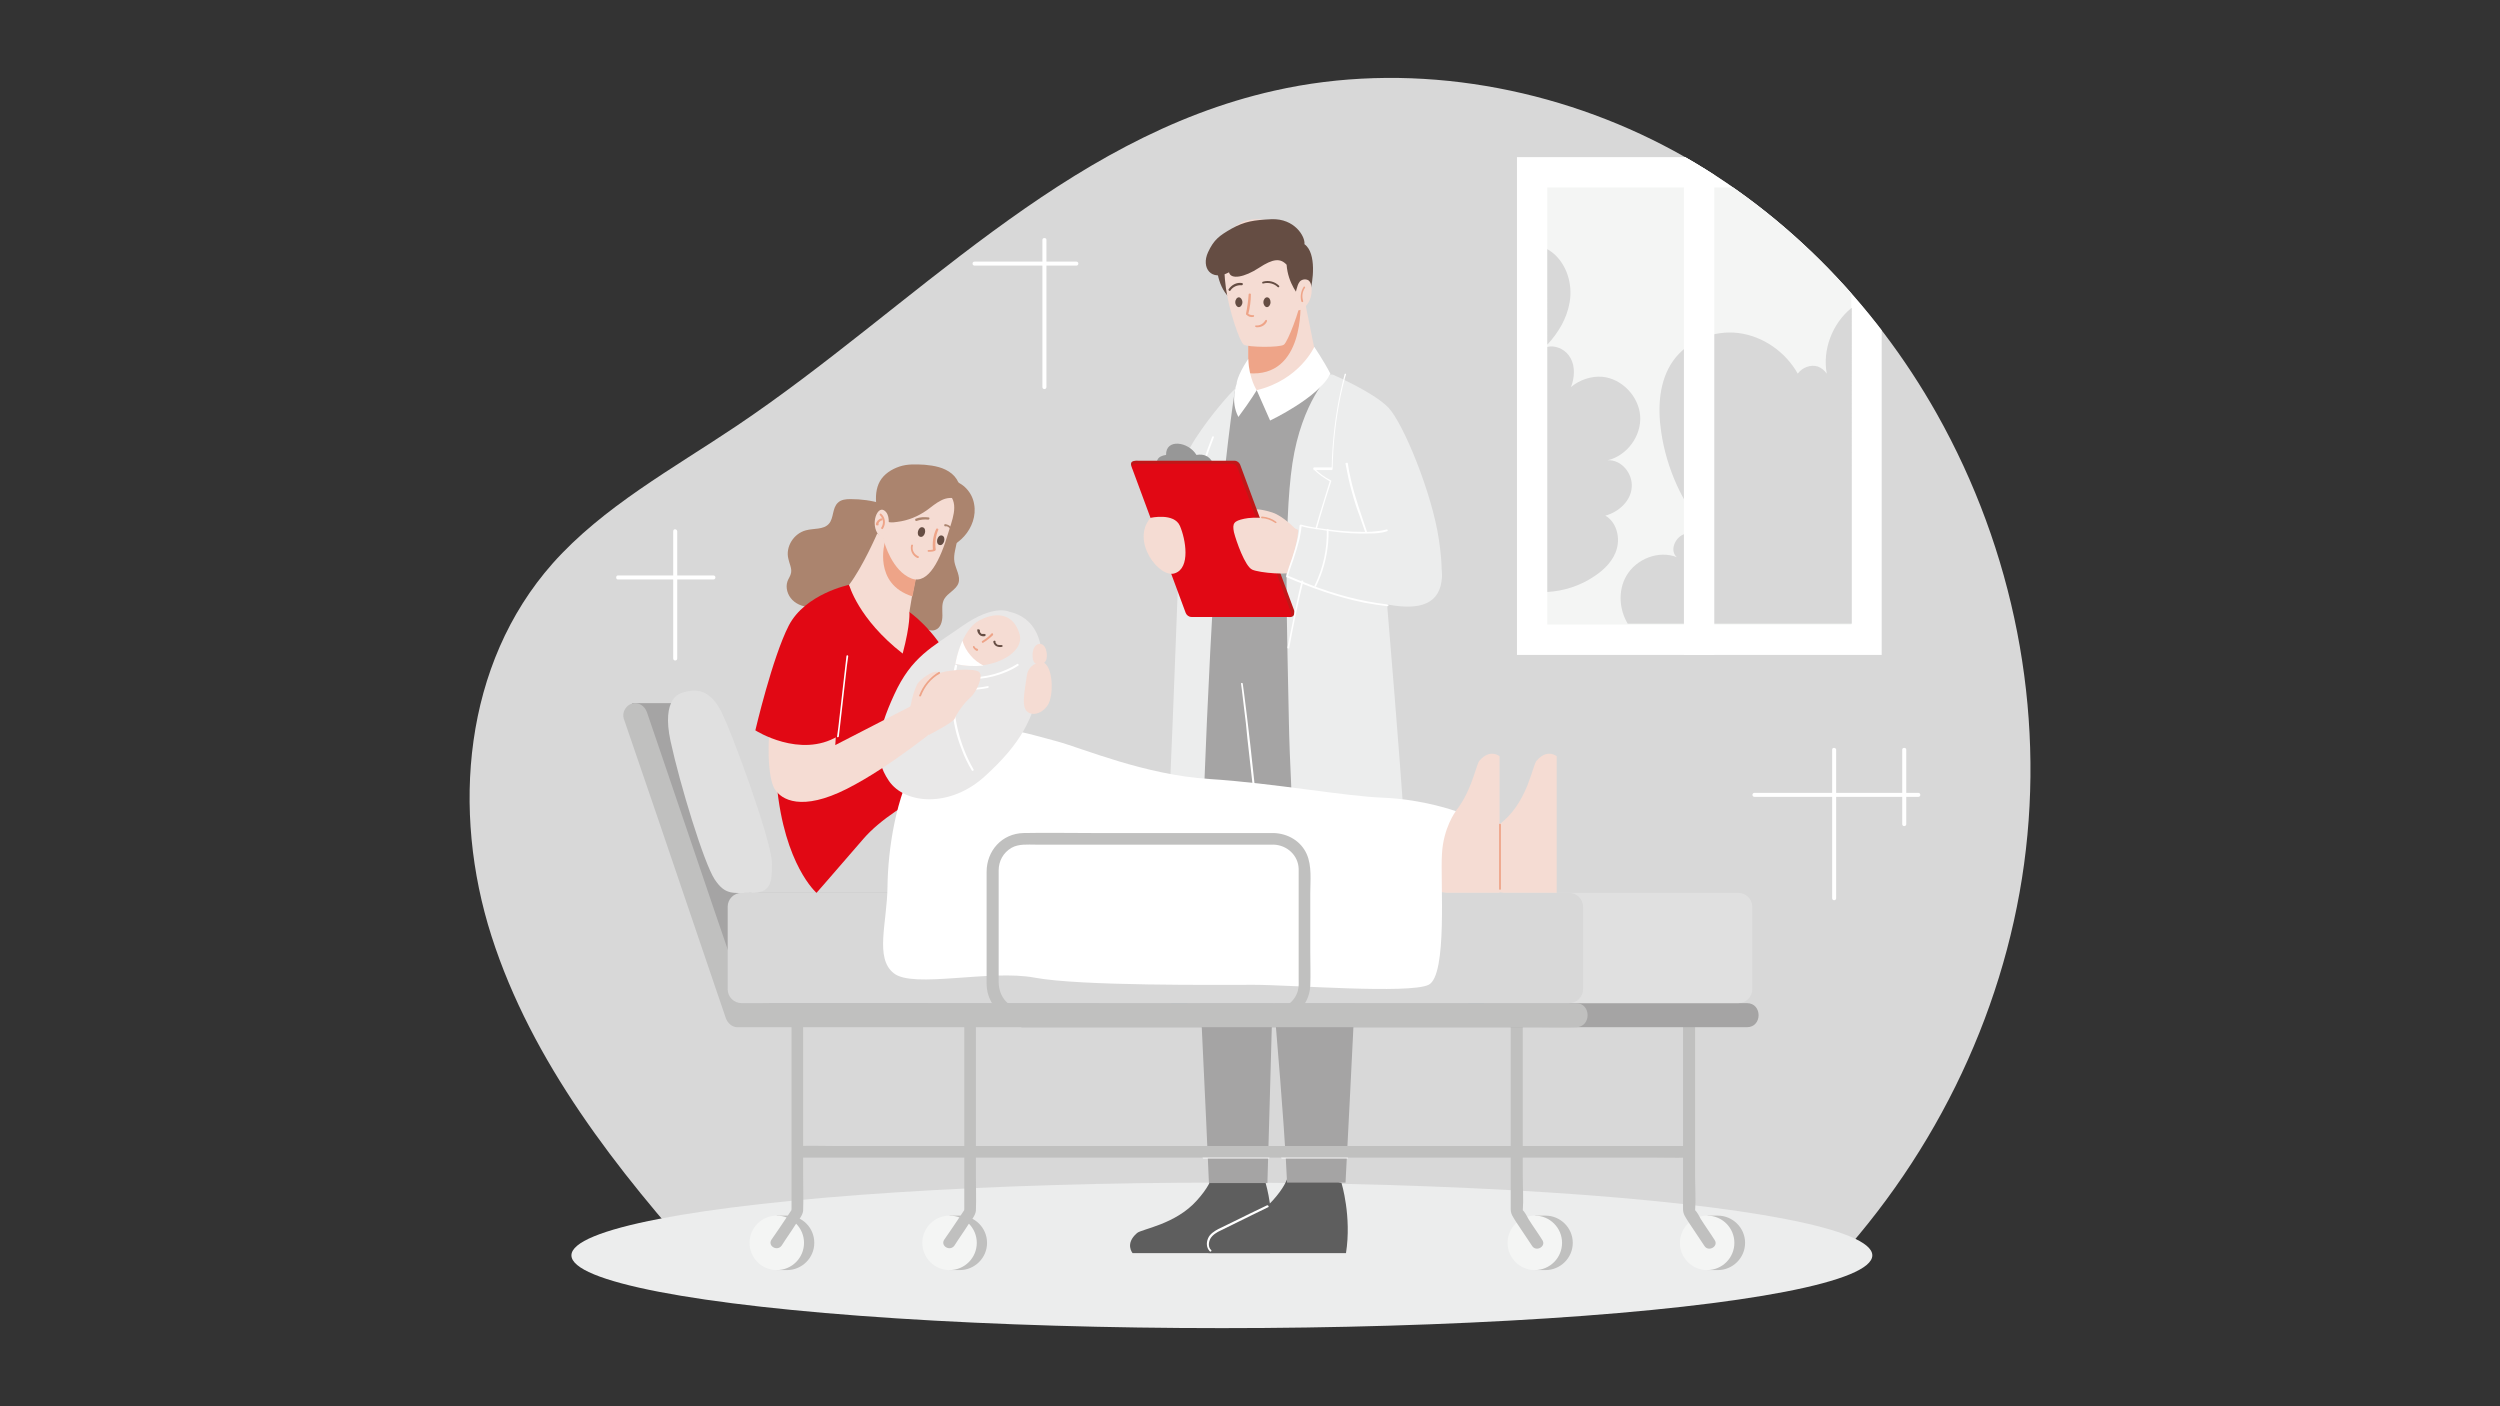 <?xml version="1.0" encoding="UTF-8"?>
<svg xmlns="http://www.w3.org/2000/svg" xmlns:xlink="http://www.w3.org/1999/xlink" version="1.0" id="Ebene_1" x="0px" y="0px" viewBox="0 0 560 315" style="enable-background:new 0 0 560 315;" xml:space="preserve">
<rect x="0" y="0" width="560" height="315" fill="#333333" stroke="none"/>
<style type="text/css">
	.st0{fill:#D8D8D8;}
	.st1{fill:#ECEDED;}
	.st2{fill:#654D43;}
	.st3{fill:#5E5E5E;}
	.st4{fill:#A5A4A4;}
	.st5{fill:#FFFFFF;}
	.st6{fill:#A9DCF3;}
	.st7{fill:#F5DCD3;}
	.st8{fill:#979797;}
	.st9{fill:#C11718;}
	.st10{fill:#E10814;}
	.st11{fill:#EEA488;}
	.st12{fill:#AB846E;}
	.st13{fill:#05AFE2;}
	.st14{fill:#C0C0BF;}
	.st15{fill:#F4F5F4;}
	.st16{fill:#E0E0E0;}
	.st17{fill:#E9E8E8;}
	.st18{clip-path:url(#SVGID_00000081645438231321252550000002686945322034890888_);}
	.st19{fill:#104276;}
	.st20{fill:#CBEAFC;}
	.st21{clip-path:url(#SVGID_00000003095930977655871050000016175698472330153863_);}
</style>
<g>
	<g>
		<path class="st0" d="M158.3,284.5c-20.2-22.4-39.2-46.7-48.2-74.8s-6.3-60.9,13.7-83.5c11.3-12.7,26.9-21.2,41.2-30.8    c39.6-26.6,73.2-64.5,120.5-75.1c29.2-6.6,60.7-1.4,87,12.2c26.3,13.6,47.3,35.3,61.3,60.1c17.3,30.7,24.3,66.4,19.6,100.9    s-21,67.4-46,93.1"></path>
	</g>
	<g>
		<ellipse class="st1" cx="273.7" cy="281.2" rx="145.7" ry="16.3"></ellipse>
	</g>
	<g>
		<path class="st0" d="M261.6,110.6c0,0-5.3,5-5.7,16c-0.4,11,9.5,12.1,13.9,3.9s1-16,0-16C268.7,114.5,261.6,110.6,261.6,110.6z"></path>
	</g>
	<g>
		<path class="st2" d="M272.5,58.6c0,0-0.2,5.1,2.9,8.1c3,3,4.2-8.1,4.2-8.1l-1.6-1.4L272.5,58.6z"></path>
	</g>
	<g>
		<path class="st3" d="M283.5,265c0,0,2.3,7.5,1,15.7c-11.2,0-30.8,0-30.8,0s-1.8-2.1,1-4.5c1-0.9,8.6-1.9,13.4-7.3    c4.8-5.3,3.5-7.8,3.5-7.8L283.5,265z"></path>
	</g>
	<g>
		<path class="st4" d="M266,174.1c2.5,36.8,4.3,79.7,4.8,90.9h13.1c0,0,3.4-116.8,3.2-129.9c-0.2-13.1-0.1-27.4-0.1-27.4l-23.1,7.3    C263.9,114.9,263.6,137.9,266,174.1z"></path>
	</g>
	<g>
		<g>
			<path class="st5" d="M284.2,259.1c-3.8,0-7.6,0-11.4,0c-1.1,0-2.2,0-3.2,0c-0.3,0-0.3,0.4,0,0.4c3.8,0,7.6,0,11.4,0     c1.1,0,2.2,0,3.2,0C284.4,259.5,284.4,259.1,284.2,259.1L284.2,259.1z"></path>
		</g>
	</g>
	<g>
		<path class="st3" d="M300.5,265c0,0,2.3,7.5,1,15.7c-11.2,0-30.8,0-30.8,0s-1.8-2.1,1-4.5c1-0.9,8.6-1.9,13.4-7.3    c4.8-5.3,3.5-7.8,3.5-7.8L300.5,265z"></path>
	</g>
	<g>
		<path class="st6" d="M294.4,79.1c0,0-2.5-1.3-7-0.5s-7.6,3-7.6,3l-0.9,2.9l1,2.6l1.8,0.5l8.9-1.1l4.7-4.6L294.4,79.1z"></path>
	</g>
	<g>
		<path class="st4" d="M280.5,173.9c4.2,40.1,7.4,79.9,7.8,91h13.1c0,0,6.1-116.3,5.8-129.5c-0.2-13.1-2.7-27.9-2.7-27.9l-23.1,7.3    C281.5,114.9,276.8,137.8,280.5,173.9z"></path>
	</g>
	<g>
		<g>
			<path class="st5" d="M301.8,259.1c-3.8,0-7.6,0-11.4,0c-1.1,0-2.2,0-3.2,0c-0.3,0-0.3,0.4,0,0.4c3.8,0,7.6,0,11.4,0     c1.1,0,2.2,0,3.2,0C302,259.5,302,259.1,301.8,259.1L301.8,259.1z"></path>
		</g>
	</g>
	<g>
		<path class="st4" d="M274.4,90c2.8-3.8,5.6-6.4,5.6-6.4l16.1-0.9c0,0,0.2,0.1,0.5,0.4c1.6,1.1,6,4.3,7.3,7    c1.6,3.3-0.6,43.8-0.6,43.8s-17.5,3.1-33.6-0.5C269.3,109.7,271.6,93.7,274.4,90z"></path>
	</g>
	<g>
		<g>
			<path class="st5" d="M285.7,225.3c-0.1-1.9-0.2-3.7-0.3-5.6c-0.2-2.5-0.4-4.9-0.6-7.4c-0.3-2.9-0.5-5.8-0.8-8.7     c-0.3-3.1-0.6-6.3-1-9.4c-0.3-3.2-0.7-6.4-1-9.6c-0.3-3.1-0.7-6.1-1-9.2c-0.3-2.8-0.6-5.5-0.9-8.3c-0.3-2.3-0.5-4.6-0.8-6.8     c-0.2-1.6-0.4-3.2-0.6-4.8c-0.1-0.7-0.2-1.5-0.3-2.2c0,0,0-0.1,0-0.1c0-0.3-0.5-0.3-0.4,0c0.1,0.5,0.1,1,0.2,1.5     c0.2,1.4,0.3,2.8,0.5,4.2c0.3,2.1,0.5,4.2,0.7,6.4c0.3,2.7,0.6,5.3,0.9,8c0.3,3,0.7,6,1,9c0.4,3.2,0.7,6.3,1,9.5     c0.3,3.2,0.7,6.3,1,9.5c0.3,3,0.6,5.9,0.9,8.9c0.2,2.6,0.5,5.2,0.7,7.7c0.2,2,0.3,4,0.4,6.1c0,0.4,0,0.8,0,1.2     C285.2,225.6,285.7,225.6,285.7,225.3L285.7,225.3z"></path>
		</g>
	</g>
	<g>
		<path class="st1" d="M297.9,83.9c0,0-6.3,6-8.4,19.9s-1.1,39.8-0.8,57.4c0.3,17.6,2.9,54.1,2.9,54.1s18.9-1.1,24.7-3.6    c-1.8-34.1-6.4-84.7-7.1-95.2c-0.8-10.6-10.7-32.6-10.7-32.6H297.9z"></path>
	</g>
	<g>
		<path class="st1" d="M298.5,83.9c0,0,9.1,3.9,12.5,7.4c3.4,3.6,9.8,19.3,11.3,29.5s0.4,12.9-4.1,13.7c-4.5,0.8-6.6-3.7-10.7-16.5    c-4.1-12.9-5.7-19.3-5.7-19.3L298.5,83.9z"></path>
	</g>
	<g>
		<path class="st7" d="M290.4,118.7c0,0-2.9-3.1-5.4-3.9c-2.8-0.9-4-0.7-4-0.7l0.9,3.7l6.6,0.4"></path>
	</g>
	<g>
		<path class="st1" d="M276.7,87c0,0-1.5,8.5-3.9,33.5s-4.4,94.7-4.4,94.7h-8.3c2.7-44.3,4.3-107.2,5-111.4    c0.8-4.1,7.7-12.4,7.7-12.4S274.9,88.8,276.7,87z"></path>
	</g>
	<g>
		<g>
			<path class="st5" d="M271.5,97.9c-1.5,3.8-2.8,7.8-3.8,11.8c-0.1,0.3,0.4,0.4,0.4,0.1c1-4,2.3-8,3.8-11.8     C272,97.7,271.6,97.6,271.5,97.9L271.5,97.9z"></path>
		</g>
	</g>
	<g>
		<path class="st8" d="M272,104.9c0-0.1-0.4-3.6-4-3c-1.8-3-6.9-3.7-6.8,0c-2,0.3-2.4,1.3-1.9,3.3C261.9,106.2,272,104.9,272,104.9z    "></path>
	</g>
	<g>
		<path class="st9" d="M253.5,103.5c0.4-0.4,1.4-0.3,1.4-0.3h21.6c0.6,0,1.1,0.4,1.3,0.9l12,32.4c0,0,0.3,0.7,0,1.3    c-0.3,0.6-1.3,0.4-1.3,0.4l-0.2-0.7h-20.7c-0.6,0-1.1-0.4-1.3-0.9L255,106.1l-1.4-1.3C253.6,104.9,253.1,103.9,253.5,103.5z"></path>
	</g>
	<g>
		<path class="st10" d="M254.3,103.9h21.6c0.6,0,1.1,0.4,1.3,0.9l12,32.4c0.2,0.5-0.2,1-0.7,1h-21.6c-0.6,0-1.1-0.4-1.3-0.9    l-12-32.4C253.4,104.4,253.8,103.9,254.3,103.9z"></path>
	</g>
	<g>
		<path class="st7" d="M292.2,119.3c-0.2-0.1-5.7-2.4-6.4-2.8c-0.7-0.4-4.9-0.8-7.1-0.3c-2.3,0.5-2.7,1-2.3,3c0.5,2,2.5,7.7,4.1,8.4    c1.5,0.7,8.5,1.4,10.2,0.3C292.4,126.8,292.2,119.3,292.2,119.3z"></path>
	</g>
	<g>
		<g>
			<path class="st5" d="M301.2,83.8c-1.4,5.4-2.3,10.8-2.7,16.4c-0.1,1.6-0.2,3.1-0.2,4.7c0.1-0.1,0.1-0.1,0.2-0.2     c-1.4,0-2.7,0-4.1,0c-0.2,0-0.3,0.2-0.2,0.4c1.1,1.1,2.4,2,3.8,2.8c0-0.1-0.1-0.2-0.1-0.2c-1.5,4.8-3,9.6-4.3,14.4     c-1.3,4.8-2.5,9.7-3.5,14.6c-0.6,2.8-1.1,5.5-1.7,8.3c-0.1,0.3,0.4,0.4,0.4,0.1c0.9-4.9,1.9-9.9,3.1-14.7     c1.2-4.9,2.4-9.7,3.8-14.5c0.8-2.7,1.6-5.4,2.5-8.1c0-0.1,0-0.2-0.1-0.2c-1.4-0.7-2.6-1.6-3.7-2.7c-0.1,0.1-0.1,0.2-0.2,0.4     c1.4,0,2.7,0,4.1,0c0.1,0,0.2-0.1,0.2-0.2c0.1-5.5,0.7-11,1.8-16.4c0.3-1.5,0.7-3,1.1-4.5C301.7,83.7,301.3,83.6,301.2,83.8     L301.2,83.8z"></path>
		</g>
	</g>
	<g>
		<path class="st1" d="M313.5,120.8c0,0-15.4-1.4-22.7-3c0.2,3.9-2.6,11.1-2.6,11.1s15.6,5.2,22.6,6.5c7.3,1.4,11.9-0.1,12.2-6.2    C323.3,123.1,313.5,120.8,313.5,120.8z"></path>
	</g>
	<g>
		<g>
			<path class="st5" d="M301.4,103.9c0.4,2.1,0.8,4.1,1.4,6.2c0.5,1.9,1.1,3.8,1.8,5.6c0.4,1.2,0.8,2.4,1.2,3.5     c0.1,0.3,0.5,0.2,0.4-0.1c-1.3-3.9-2.7-7.7-3.6-11.7c-0.3-1.2-0.5-2.4-0.7-3.7C301.7,103.6,301.3,103.7,301.4,103.9L301.4,103.9z     "></path>
		</g>
	</g>
	<g>
		<g>
			<path class="st5" d="M310.6,118.6c-1.1,0.3-2.2,0.4-3.3,0.5c-1.4,0.1-2.8,0-4.2,0c-2.8-0.1-5.7-0.5-8.5-0.9     c-1.1-0.2-2.2-0.4-3.2-0.7c-0.1,0-0.3,0.1-0.3,0.2c-0.1,1.8-0.5,3.5-1,5.2c-0.4,1.4-0.9,2.8-1.4,4.2c-0.2,0.7-0.4,1.3-0.6,2     c0,0.1,0,0.2,0.1,0.2c5.6,2.4,11.4,4.5,17.4,5.7c1.7,0.3,3.5,0.6,5.2,0.8c0.3,0,0.3-0.4,0-0.4c-6-0.7-11.9-2.3-17.5-4.5     c-1.6-0.6-3.3-1.3-4.9-2c0,0.1,0.1,0.2,0.1,0.2c0.3-1.3,0.8-2.5,1.2-3.7c0.5-1.5,1-3.1,1.4-4.7c0.2-1,0.4-2.1,0.5-3.1     c-0.1,0.1-0.2,0.1-0.3,0.2c0.9,0.3,1.9,0.5,2.8,0.6c1.3,0.2,2.7,0.4,4,0.6c2.9,0.4,5.9,0.6,8.8,0.5c1.3,0,2.6-0.1,3.8-0.5     C311,118.9,310.8,118.5,310.6,118.6L310.6,118.6z"></path>
		</g>
	</g>
	<g>
		<g>
			<path class="st5" d="M294.8,131.3c1.5-3,2.4-6.3,2.7-9.7c0.1-1,0.1-1.9,0.1-2.9c0-0.3-0.4-0.3-0.4,0c0.1,4.3-0.8,8.5-2.7,12.4     C294.3,131.4,294.7,131.6,294.8,131.3L294.8,131.3z"></path>
		</g>
	</g>
	<g>
		<g>
			<path class="st11" d="M285.9,116.9c-0.9-0.7-2-1.1-3.2-1.2c-0.3,0-0.3,0.4,0,0.4c1,0,2,0.4,2.9,1c0.1,0.1,0.2,0.1,0.3,0     C285.9,117.1,286,117,285.9,116.9L285.9,116.9z"></path>
		</g>
	</g>
	<g>
		<path class="st7" d="M295.3,82.4c0,0-6.5,8.5-11.7,6.2c-3-1.7-4-2.2-4-2.2V72l7.1-4.3l5-3.1L295.3,82.4z"></path>
	</g>
	<g>
		<path class="st11" d="M279.6,83.6V72l7.1-4.3l4.6,0.1C291.3,67.8,292.3,84.7,279.6,83.6z"></path>
	</g>
	<g>
		<path class="st7" d="M274.3,54.5c0,0-0.4,4.9,0.3,10c0.7,5.1,3.1,12.1,4,12.7c0.9,0.6,8.1,0.7,9,0c0.9-0.7,3.5-7.5,4.1-11.1    c0.6-3.6,0.2-6.5-1.1-11.6S277.1,45.5,274.3,54.5z"></path>
	</g>
	<g>
		<path class="st2" d="M291.1,66.4c0,0-2.6-2.8-2.9-7.1c-1.4-1.5-3-1.4-6.2,0.7s-6.3,2.7-6.7,1c-4,2.1-6.3-1-4.7-4.5    c1.3-2.8,2.5-3.7,5.3-5.3c2.9-1.6,4.9-1.9,8.9-2.1c5.2-0.2,7.6,3.9,7.4,5.6c2.8,2,1.9,8.6,1.2,10.8S291.1,66.4,291.1,66.4z"></path>
	</g>
	<g>
		<path class="st7" d="M293.7,63.9c-0.1-0.5-0.3-1-0.8-1.2c-0.7-0.3-1.6,0-1.9,0.6c-0.4,0.5-0.9,2.6-0.9,3.2l-1.6,0.9    c0.2,0.5,0.4,1,0.7,1.4c0.4,0.4,1,0.7,1.6,0.7c0.9,0,1.6-0.7,2-1.3C293.7,67,294,65.4,293.7,63.9z"></path>
	</g>
	<g>
		<path class="st5" d="M281.5,87.4c0,0-1.7-2.5-1.9-7C277,84.3,277,86,277,86s-1.5,3.8,0.4,7.4C280.3,89.5,281.5,87.4,281.5,87.4z"></path>
	</g>
	<g>
		<path class="st5" d="M294.4,77.7c0,0-3.3,7.4-12.9,9.7c1.3,3,3,6.8,3,6.8s11-5.2,13.5-10.5C296.5,80.8,294.4,77.7,294.4,77.7z"></path>
	</g>
	<g>
		<g>
			<path class="st11" d="M292,64.3c-0.6,0.9-0.8,2.2-0.5,3.2c0.1,0.3,0.5,0.2,0.4-0.1c-0.3-1-0.2-2,0.4-2.9     C292.5,64.3,292.1,64,292,64.3L292,64.3z"></path>
		</g>
	</g>
	<g>
		<g>
			<path class="st2" d="M275.6,65.1c0.5-0.8,1.5-1.3,2.5-1.2c0.1,0,0.2,0,0.3-0.2c0-0.1,0-0.3-0.2-0.3c-1.2-0.2-2.3,0.4-3,1.4     C275.1,65.1,275.5,65.3,275.6,65.1L275.6,65.1z"></path>
		</g>
	</g>
	<g>
		<g>
			<path class="st2" d="M283,63.5c1.1-0.3,2.4,0,3.2,0.8c0.2,0.2,0.5-0.1,0.3-0.3c-0.9-0.9-2.3-1.3-3.6-0.9     C282.6,63.2,282.7,63.6,283,63.5L283,63.5z"></path>
		</g>
	</g>
	<g>
		<path class="st2" d="M278.3,67.7c0,0.6-0.4,1.1-0.8,1.1s-0.8-0.5-0.8-1.1c0-0.6,0.4-1.1,0.8-1.1S278.3,67.1,278.3,67.7z"></path>
	</g>
	<g>
		<path class="st2" d="M284.6,67.7c0,0.6-0.4,1.1-0.8,1.1c-0.4,0-0.8-0.5-0.8-1.1c0-0.6,0.4-1.1,0.8-1.1    C284.3,66.6,284.6,67.1,284.6,67.7z"></path>
	</g>
	<g>
		<g>
			<path class="st11" d="M279.7,65.9c-0.1,1.5-0.3,2.9-0.6,4.4c0,0.1,0,0.2,0.1,0.2c0.4,0.4,0.9,0.6,1.5,0.5c0.3,0,0.3-0.5,0-0.4     c-0.4,0-0.9-0.1-1.2-0.4c0,0.1,0,0.1,0.1,0.2c0.4-1.5,0.6-3,0.6-4.5C280.2,65.7,279.7,65.7,279.7,65.9L279.7,65.9z"></path>
		</g>
	</g>
	<g>
		<g>
			<path class="st11" d="M281.4,73.3c1,0.1,2-0.4,2.4-1.3c0.1-0.3-0.2-0.5-0.4-0.2c-0.4,0.7-1.2,1.2-2.1,1.1c-0.1,0-0.2,0.1-0.2,0.2     C281.2,73.2,281.3,73.2,281.4,73.3L281.4,73.3z"></path>
		</g>
	</g>
	<g>
		<path class="st7" d="M257.7,116c0,0,5.3-1.2,6.6,1.8s2.4,9.4-1.1,10.6C259.8,129.7,253.2,121.3,257.7,116z"></path>
	</g>
	<g>
		<g>
			<path class="st5" d="M283.8,270c-2.5,1.2-5,2.4-7.4,3.6c-1.2,0.6-2.3,1.1-3.5,1.7c-0.9,0.5-1.9,1.1-2.3,2.1     c-0.4,0.9-0.4,2.1,0.4,2.9c0.2,0.2,0.5-0.1,0.3-0.3c-0.7-0.6-0.6-1.7-0.2-2.5c0.5-0.9,1.5-1.5,2.4-1.9c2.2-1.1,4.5-2.2,6.7-3.3     c1.3-0.6,2.6-1.3,3.9-1.9C284.3,270.3,284.1,269.9,283.8,270L283.8,270z"></path>
		</g>
	</g>
	<g>
		<path class="st12" d="M197.5,112.8c-2.3-0.7-4.6-1-7-1c-1,0-2.1,0.1-2.8,0.8c-1.3,1.2-0.9,3.4-2,4.7c-1.2,1.4-3.4,1-5.2,1.5    c-2.7,0.7-4.6,3.7-3.9,6.4c0.2,1,0.8,2.1,0.6,3.1c-0.1,0.7-0.6,1.3-0.8,1.9c-0.5,1.4,0,3.1,1.1,4.2c1.1,1.1,2.7,1.6,4.2,1.6    c1.7,0,3.4-0.5,4.9,0.2c1.5,0.6,2.3,2.1,3.3,3.4c1,1.4,2.2,2.7,3.7,3.4s3.4,1,4.9,0.3c1.1-0.5,2-1.4,2.9-2.2s2.1-1.4,3.3-1.3    c1.7,0.2,3.2,1.9,4.8,1.3c1.2-0.4,1.6-1.9,1.6-3.2s-0.2-2.6,0.4-3.7c0.8-1.4,2.7-2.1,3.2-3.6c0.5-1.5-0.6-3.1-0.9-4.7    c-0.3-1.7,0.4-3.3,0.6-5s-0.3-3.8-1.9-4.3"></path>
	</g>
	<g>
		<path class="st12" d="M213.2,107.6c2.6,0.5,4.6,2.8,5,5.3c0.5,2.6-0.5,5.3-2.2,7.2c-1.7,1.9-4.2,3.2-6.7,3.7    c1.5-2,1.2-4.8,0.8-7.2c-0.5-2.4-1.1-5-0.3-7.4"></path>
	</g>
	<g>
		<g>
			<path class="st13" d="M325.4,186.6c-4.7,0-9.4,0-14.1,0c-8.9,0-17.8,0-26.7,0c-5.1,0-10.1-0.1-15.2,0c-4.9,0.1-8.3,4-8.3,8.7     c0,3.3,0,6.7,0,10c0,4.1,0,8.3,0,12.4c0,0.9,0,1.8,0,2.7c0,2.8,1.4,5.4,3.8,7c2.1,1.4,4.4,1.3,6.8,1.3c3,0,6,0,8.9,0     c8.8,0,17.6,0,26.4,0c6,0,11.9,0,17.9,0c4.6,0,8.5-3.2,8.7-7.9c0.1-2.5,0-5.1,0-7.6c0-4.4,0-8.7,0-13.1c0-2.8,0.4-6.1-0.8-8.8     C331.5,188.4,328.5,186.7,325.4,186.6c-1.7,0-1.7,2.6,0,2.6c3,0.1,5.5,2.4,5.6,5.4c0,0.7,0,1.4,0,2.1c0,3.8,0,7.6,0,11.4     c0,3.6,0,7.2,0,10.9c0,1,0.1,2-0.2,3c-0.7,2.4-2.9,4-5.4,4c-4.7,0.1-9.5,0-14.2,0c-8.6,0-17.1,0-25.7,0c-5.3,0-10.6,0-15.9,0     c-3.6,0-5.8-2.7-5.8-6.1c0-3.2,0-6.4,0-9.6c0-4.1,0-8.2,0-12.2c0-1,0-2.1,0-3.1c0-2.1,1-4,2.9-5.1c1.6-0.9,3.6-0.7,5.4-0.7     c2.9,0,5.8,0,8.7,0c8.5,0,17,0,25.4,0c6.1,0,12.2,0,18.2,0c0.3,0,0.6,0,0.9,0C327.1,189.3,327.1,186.6,325.4,186.6z"></path>
		</g>
	</g>
	<g>
		<path class="st7" d="M320.2,199.2c0,0,7.5,2.3,15.7,1c0-11.2,0-30.8,0-30.8s-2.1-1.8-4.5,1c-0.9,1-1.9,8.6-7.3,13.4    s-7.8,3.5-7.8,3.5L320.2,199.2z"></path>
	</g>
	<g>
		<path class="st7" d="M333,199.2c0,0,7.5,2.3,15.7,1c0-11.2,0-30.8,0-30.8s-2.1-1.8-4.5,1c-0.9,1-1.9,8.6-7.3,13.4    c-5.3,4.8-7.8,3.5-7.8,3.5L333,199.2z"></path>
	</g>
	<g>
		<path class="st14" d="M346.2,272.3h-2.3v0.5c-2.2,0.9-3.7,3.1-3.7,5.6c0,2.5,1.5,4.7,3.7,5.6v0.5h2.3c3.3,0,6.1-2.7,6.1-6.1    S349.5,272.3,346.2,272.3z"></path>
	</g>
	<g>
		<circle class="st15" cx="343.8" cy="278.4" r="6.1"></circle>
	</g>
	<g>
		<g>
			<path class="st14" d="M338.4,226.7c0,6.7,0,13.4,0,20.1c0,8,0,16.1,0,24.1c0,1.1,0.6,1.8,1.2,2.8c1.2,1.8,2.4,3.6,3.6,5.4     c0.9,1.4,3.2,0.1,2.3-1.3c-1-1.6-2.1-3.1-3.1-4.7c-0.4-0.7-0.8-1.6-1.4-2.1c-0.3-0.3,0,0.6,0.1,0.5c0-0.1,0-0.2,0-0.2     c0.2-2.7,0-5.4,0-8.1c0-9.6,0-19.2,0-28.8c0-2.5,0-5,0-7.5C341,225,338.4,225,338.4,226.7L338.4,226.7z"></path>
		</g>
	</g>
	<g>
		<path class="st14" d="M384.8,272.3h-2.3v0.5c-2.2,0.9-3.7,3.1-3.7,5.6c0,2.5,1.5,4.7,3.7,5.6v0.5h2.3c3.3,0,6.1-2.7,6.1-6.1    S388.1,272.3,384.8,272.3z"></path>
	</g>
	<g>
		<circle class="st15" cx="382.4" cy="278.4" r="6.1"></circle>
	</g>
	<g>
		<g>
			<path class="st14" d="M377,226.7c0,6.7,0,13.4,0,20.1c0,8,0,16.1,0,24.1c0,1.1,0.6,1.8,1.2,2.8c1.2,1.8,2.4,3.6,3.6,5.4     c0.9,1.4,3.2,0.1,2.3-1.3c-1-1.6-2.1-3.1-3.1-4.7c-0.4-0.7-0.8-1.6-1.4-2.1c-0.3-0.3,0,0.6,0.1,0.5c0-0.1,0-0.2,0-0.2     c0.2-2.7,0-5.4,0-8.1c0-9.6,0-19.2,0-28.8c0-2.5,0-5,0-7.5C379.6,225,377,225,377,226.7L377,226.7z"></path>
		</g>
	</g>
	<g>
		<path class="st14" d="M176.3,272.3H174v0.5c-2.2,0.9-3.7,3.1-3.7,5.6c0,2.5,1.5,4.7,3.7,5.6v0.5h2.3c3.3,0,6.1-2.7,6.1-6.1    S179.7,272.3,176.3,272.3z"></path>
	</g>
	<circle class="st15" cx="174" cy="278.4" r="6.1"></circle>
	<g>
		<g>
			<path class="st4" d="M246.2,224.7v5.4h-17.1c-1.2,0-2.2-0.9-2.6-2c-0.9-2.7-1.9-5.5-2.8-8.2c-4.1-12.1-8.2-24.2-12.3-36.2     c-2.6-7.6-5.2-15.2-7.8-22.8c-0.5-1.4,0.5-3,1.9-3.3c1.5-0.4,2.9,0.5,3.3,1.9c0.9,2.7,1.9,5.5,2.8,8.2     c4.1,12.1,8.2,24.2,12.3,36.2c2.4,6.9,4.7,13.8,7.1,20.7c1.6,0,3.1,0,4.7,0H246.2z"></path>
		</g>
		<g>
			<path class="st4" d="M391.3,224.7H246.2v5.4h138.5c2.1,0,4.2,0,6.3,0c0.1,0,0.2,0,0.3,0C394.8,230.1,394.8,224.7,391.3,224.7z"></path>
		</g>
	</g>
	<g>
		<polyline class="st4" points="141.6,157.5 205.5,157.5 229.5,226.5 165,226.5 141.6,158.2   "></polyline>
	</g>
	<g>
		<path class="st16" d="M208.1,200h181.3c1.7,0,3.1,1.4,3.1,3.1v18.5c0,1.7-1.4,3.1-3.1,3.1H208.1c-1.7,0-3.1-1.4-3.1-3.1v-18.5    C205,201.4,206.4,200,208.1,200z"></path>
	</g>
	<g>
		<g>
			<path class="st14" d="M139.7,160.9c2.6,7.6,5.2,15.2,7.8,22.8c4.1,12.1,8.2,24.2,12.3,36.2c0.9,2.7,1.9,5.5,2.8,8.2     c0.4,1.1,1.4,2,2.6,2c1.7,0,3.4,0,5,0c4.6,0,9.1,0,13.7,0c6.7,0,13.5,0,20.2,0c8.2,0,16.5,0,24.7,0c9,0,17.9,0,26.9,0     c9.1,0,18.2,0,27.3,0c8.5,0,17,0,25.4,0c7.2,0,14.3,0,21.5,0c5.2,0,10.3,0,15.5,0c2.4,0,4.9,0.1,7.3,0c0.1,0,0.2,0,0.3,0     c3.5,0,3.5-5.4,0-5.4c-1.7,0-3.4,0-5,0c-4.6,0-9.1,0-13.7,0c-6.7,0-13.5,0-20.2,0c-8.2,0-16.5,0-24.7,0c-9,0-17.9,0-26.9,0     c-9.1,0-18.2,0-27.3,0c-8.5,0-17,0-25.4,0c-7.2,0-14.3,0-21.5,0c-5.2,0-10.3,0-15.5,0c-2.4,0-4.9-0.1-7.3,0c-0.1,0-0.2,0-0.3,0     c0.9,0.7,1.7,1.3,2.6,2c-2.6-7.6-5.2-15.2-7.8-22.8c-4.1-12.1-8.2-24.2-12.3-36.2c-0.9-2.7-1.9-5.5-2.8-8.2     c-0.5-1.4-1.9-2.3-3.3-1.9C140.3,157.9,139.3,159.5,139.7,160.9L139.7,160.9z"></path>
		</g>
	</g>
	<g>
		<path class="st0" d="M166.1,200h185.4c1.7,0,3.1,1.4,3.1,3.1v18.5c0,1.7-1.4,3.1-3.1,3.1H166.1c-1.7,0-3.1-1.4-3.1-3.1v-18.5    C163,201.4,164.4,200,166.1,200z"></path>
	</g>
	<g>
		<path class="st14" d="M177.3,226.7c0,6.6,0,13.2,0,19.9c0,8.1,0,16.1,0,24.2c0,0.1-0.1,0.6,0,0.7c-0.2-0.4,0.4-0.9-0.1-0.3    c-0.3,0.4-0.5,0.8-0.8,1.2c-1.2,1.8-2.4,3.6-3.6,5.3c-0.9,1.4,1.3,2.7,2.3,1.3c1-1.6,2.1-3.1,3.1-4.7c0.6-0.9,1.6-2,1.7-3.1    c0.1-2.6,0-5.2,0-7.8c0-9.7,0-19.4,0-29.1c0-2.5,0-5.1,0-7.6C180,225,177.3,225,177.3,226.7L177.3,226.7z"></path>
	</g>
	<g>
		<path class="st14" d="M215,272.3h-2.3v0.5c-2.2,0.9-3.7,3.1-3.7,5.6c0,2.5,1.5,4.7,3.7,5.6v0.5h2.3c3.3,0,6.1-2.7,6.1-6.1    S218.3,272.3,215,272.3z"></path>
	</g>
	<circle class="st15" cx="212.7" cy="278.4" r="6.1"></circle>
	<g>
		<g>
			<path class="st14" d="M216,226.7c0,6.6,0,13.2,0,19.9c0,8.1,0,16.1,0,24.2c0,0.1-0.1,0.6,0,0.7c-0.2-0.4,0.4-0.9-0.1-0.3     c-0.3,0.4-0.5,0.8-0.8,1.2c-1.2,1.8-2.4,3.6-3.6,5.3c-0.9,1.4,1.3,2.7,2.3,1.3c1-1.6,2.1-3.1,3.1-4.7c0.6-0.9,1.6-2,1.7-3.1     c0.1-2.6,0-5.2,0-7.8c0-9.7,0-19.4,0-29.1c0-2.5,0-5.1,0-7.6C218.6,225,216,225,216,226.7L216,226.7z"></path>
		</g>
	</g>
	<g>
		<path class="st6" d="M194.7,155.3c0,0-4.4,1-2.3,10.7c2.1,9.7,7.5,27.4,9.9,31c2.4,3.6,4.1,3,8.3,3c4.2,0,4.6-2.2,4.5-6.9    c-0.1-4.7-9.1-29.7-11.6-34.2S197.9,154.1,194.7,155.3z"></path>
	</g>
	<g>
		<polygon class="st0" points="155.6,154.7 196.6,154.8 210.6,200 168.4,200   "></polygon>
	</g>
	<g>
		<path class="st16" d="M152.5,155.3c0,0-4.4,1-2.3,10.7c2.1,9.7,7.5,27.4,9.9,31c2.4,3.6,4.1,3,8.3,3s4.6-2.2,4.5-6.9    s-9.1-29.7-11.6-34.2S155.8,154.1,152.5,155.3z"></path>
	</g>
	<g>
		<g>
			<path class="st14" d="M178.7,259.3c1.8,0,3.6,0,5.3,0c4.8,0,9.7,0,14.5,0c7.2,0,14.3,0,21.5,0c8.7,0,17.5,0,26.2,0     c9.5,0,19.1,0,28.6,0c9.7,0,19.4,0,29.1,0c9,0,18,0,26.9,0c7.6,0,15.2,0,22.9,0c5.5,0,11,0,16.4,0c2.6,0,5.2,0.1,7.8,0     c0.1,0,0.2,0,0.3,0c1.7,0,1.7-2.6,0-2.6c-1.8,0-3.6,0-5.3,0c-4.8,0-9.7,0-14.5,0c-7.2,0-14.3,0-21.5,0c-8.7,0-17.5,0-26.2,0     c-9.5,0-19.1,0-28.6,0c-9.7,0-19.4,0-29.1,0c-9,0-18,0-26.9,0c-7.6,0-15.2,0-22.9,0c-5.5,0-11,0-16.4,0c-2.6,0-5.2-0.1-7.8,0     c-0.1,0-0.2,0-0.3,0C177,256.6,177,259.3,178.7,259.3L178.7,259.3z"></path>
		</g>
	</g>
	<g>
		<path class="st10" d="M203.7,137.1c0,0,5.6,3.8,9.3,11.3c2.9,5.9,5.7,24.1,5.7,24.1s-17.7,6.6-25.3,15.4S182.9,200,182.9,200    s-7.2-6.2-8.9-24.2c-1.6-18,1.1-25.4,2.7-31.4c1.5-6,13.5-13.3,13.5-13.3L203.7,137.1z"></path>
	</g>
	<g>
		<g>
			<path class="st7" d="M203.7,137.1c-0.5,0-10.2,0.2-13.5-6.1c3.1-4.1,6.3-11.5,6.3-11.5l2.4,1.7l0,0l6.9,5.1l-1.5,7.2L203.7,137.1     z"></path>
		</g>
		<g>
			<path class="st11" d="M204.4,133.6c-8.9-2.8-6.2-12.1-6.2-12.1l0.7-0.2l6.9,5.1L204.4,133.6z"></path>
		</g>
	</g>
	<g>
		<path class="st7" d="M212.5,110.6c2.5,2.3,0.6,6.3-0.1,8.8c-1.7,5.8-4.4,11.6-8.2,10.2c-4.4-1.7-6.1-8.1-6.1-8.1    c-0.7-5.2-1.5-5.3-0.9-9c1.1-6.5,3.2-7.5,9.2-6.8S207.7,106,212.5,110.6z"></path>
	</g>
	<g>
		<ellipse transform="matrix(0.258 -0.966 0.966 0.258 38.11 287.833)" class="st2" cx="206.4" cy="119.1" rx="1.1" ry="0.8"></ellipse>
	</g>
	<g>
		<ellipse transform="matrix(0.258 -0.966 0.966 0.258 39.449 293.436)" class="st2" cx="210.8" cy="121" rx="1.1" ry="0.8"></ellipse>
	</g>
	<g>
		<g>
			<path class="st11" d="M209.7,118.5c-0.7,1.5-0.9,3.2-0.7,4.8c0.1-0.1,0.1-0.2,0.2-0.3c-0.4,0.2-0.8,0.2-1.2,0.2     c-0.3,0-0.3,0.4,0,0.4c0.5,0,0.9,0,1.4-0.2c0.1-0.1,0.2-0.1,0.2-0.3c-0.2-1.5,0-3.1,0.6-4.5C210.2,118.5,209.9,118.2,209.7,118.5     L209.7,118.5z"></path>
		</g>
	</g>
	<g>
		<g>
			<path class="st11" d="M204.1,122.1c-0.3,1.2,0.3,2.4,1.4,2.9c0.1,0,0.2,0,0.3-0.1c0.1-0.1,0-0.3-0.1-0.3     c-0.9-0.4-1.5-1.4-1.2-2.4C204.6,122,204.2,121.9,204.1,122.1L204.1,122.1z"></path>
		</g>
	</g>
	<g>
		<path class="st5" d="M219.7,162.9c0,0-9.3-1.2-14.2,7.2c-4.9,8.3-6.6,20.3-6.7,28.5c-0.1,8.2-2.9,16,1.4,19.4    c4.3,3.5,21.5-0.9,31.6,1c10.1,1.9,40.8,1.6,49.1,1.6s34.7,2.1,39.1,0c4.3-2.1,2.6-23.4,3-29.3c0.3-5.9,3.1-9.6,3.1-9.6    s-7.1-2.6-16-3c-8.8-0.3-24.8-3.3-39.2-4.2s-28.5-6.9-34-8.4C231.4,164.6,224.6,162.6,219.7,162.9z"></path>
	</g>
	<g>
		<g>
			<path class="st11" d="M335.8,184.7c0,3.7,0,7.5,0,11.2c0,1.1,0,2.2,0,3.2c0,0.3,0.4,0.3,0.4,0c0-3.7,0-7.5,0-11.2     c0-1.1,0-2.2,0-3.2C336.2,184.5,335.8,184.4,335.8,184.7L335.8,184.7z"></path>
		</g>
	</g>
	<g>
		<g>
			<path class="st14" d="M285.3,186.6c-4.7,0-9.4,0-14.1,0c-8.9,0-17.8,0-26.7,0c-5.1,0-10.1-0.1-15.2,0c-4.9,0.1-8.3,4-8.3,8.7     c0,3.3,0,6.7,0,10c0,4.1,0,8.3,0,12.4c0,0.9,0,1.8,0,2.7c0,2.8,1.4,5.4,3.8,7c2.1,1.4,4.4,1.3,6.8,1.3c3,0,6,0,8.9,0     c8.8,0,17.6,0,26.4,0c6,0,11.9,0,17.9,0c4.6,0,8.5-3.2,8.7-7.9c0.1-2.5,0-5.1,0-7.6c0-4.4,0-8.7,0-13.1c0-2.8,0.4-6.1-0.8-8.8     C291.4,188.4,288.5,186.7,285.3,186.6c-1.7,0-1.7,2.6,0,2.6c3,0.1,5.5,2.4,5.6,5.4c0,0.7,0,1.4,0,2.1c0,3.8,0,7.6,0,11.4     c0,3.6,0,7.2,0,10.9c0,1,0.1,2-0.2,3c-0.7,2.4-2.9,4-5.4,4c-4.7,0.1-9.5,0-14.2,0c-8.6,0-17.1,0-25.7,0c-5.3,0-10.6,0-15.9,0     c-3.6,0-5.8-2.7-5.8-6.1c0-3.2,0-6.4,0-9.6c0-4.1,0-8.2,0-12.2c0-1,0-2.1,0-3.1c0-2.1,1-4,2.9-5.1c1.6-0.9,3.6-0.7,5.4-0.7     c2.9,0,5.8,0,8.7,0c8.5,0,17,0,25.4,0c6.1,0,12.2,0,18.2,0c0.3,0,0.6,0,0.9,0C287,189.3,287,186.6,285.3,186.6z"></path>
		</g>
	</g>
	<g>
		<g>
			<path class="st12" d="M205.3,116.7c0.8-0.3,1.8-0.4,2.6-0.3c0.1,0,0.2,0,0.3-0.2c0-0.1,0-0.3-0.2-0.3c-1-0.1-1.9-0.1-2.9,0.3     C204.9,116.3,205,116.8,205.3,116.7L205.3,116.7z"></path>
		</g>
	</g>
	<g>
		<g>
			<path class="st12" d="M211.7,117.9C211.8,117.9,211.7,117.9,211.7,117.9C211.8,117.9,211.8,117.9,211.7,117.9c0.1,0,0.2,0,0.2,0     c0,0,0.1,0,0.1,0c0,0,0,0,0.1,0c0,0,0.1,0,0,0c0.1,0,0.2,0.1,0.2,0.1c0.1,0,0.1,0.1,0.2,0.1c0.1,0.1,0.1,0.1,0.2,0.2     c0.1,0.1,0.1,0.1,0.1,0.2c0,0.1,0.1,0.1,0.1,0.2c0,0,0,0.1,0.1,0.1c0,0,0,0.1,0,0.1c0,0.1,0.1,0.2,0.3,0.2c0.1,0,0.2-0.2,0.2-0.3     c-0.3-0.8-1-1.3-1.8-1.4c-0.1,0-0.2,0.1-0.2,0.2C211.5,117.8,211.6,117.9,211.7,117.9L211.7,117.9z"></path>
		</g>
	</g>
	<g>
		<path class="st12" d="M214.5,111.9c-1.1-0.6-2.6-0.4-3.7,0.2c-1.2,0.6-2.1,1.4-3.2,2.2c-2,1.4-4.2,2.3-6.6,2.6    c-1.1,0.2-2.3,0.2-3.2-0.5c-1-0.7-1.3-2.1-1.5-3.3c-0.2-1.8-0.1-3.7,0.8-5.3c0.9-1.6,2.6-2.7,4.4-3.3s3.7-0.5,5.6-0.4    c2.2,0.2,4.4,0.6,6.1,2c1.7,1.4,2.5,3.9,1.4,5.8"></path>
	</g>
	<g>
		<g>
			<path class="st7" d="M199,117.7c0,0,0.5-2.5-1-3.4c-1.7-1-3.3,3.9-0.7,6S199,117.7,199,117.7z"></path>
		</g>
		<g>
			<g>
				<g>
					<path class="st11" d="M197.1,115.4c0.8,0.8,0.9,1.9,0.3,2.8c-0.1,0.2,0.2,0.5,0.4,0.2c0.7-1.1,0.5-2.5-0.4-3.3       C197.2,114.9,196.9,115.2,197.1,115.4L197.1,115.4z"></path>
				</g>
			</g>
			<g>
				<g>
					<path class="st11" d="M196.8,117.5c0-0.1,0-0.1,0-0.2c0,0,0-0.1,0-0.1c0-0.1,0,0,0,0c0,0,0,0,0,0c0-0.1,0.1-0.1,0.1-0.2       c0,0,0,0,0,0c0,0,0,0,0,0c0,0,0,0,0.1-0.1c0,0,0.1-0.1,0.1-0.1c0,0,0,0,0,0c0,0,0,0,0,0c0,0,0.1,0,0.1-0.1       c0.1,0,0.1-0.1,0.2-0.1c0,0,0,0,0,0c0,0,0,0,0,0c0,0,0,0,0,0c0,0,0.1,0,0.1,0c0.1,0,0.2-0.2,0.2-0.3c0-0.1-0.2-0.2-0.3-0.2       c-0.6,0.2-1.1,0.7-1.2,1.3c0,0.1,0,0.2,0.2,0.3C196.7,117.7,196.8,117.7,196.8,117.5L196.8,117.5z"></path>
				</g>
			</g>
		</g>
	</g>
	<g>
		<g>
			<path class="st17" d="M226,137c0,0-3.4-1.7-10.4,3.2c-7,4.9-11.4,6.9-15.3,15.4c-3.9,8.5-4.8,14-1.2,19.3s13.8,6.1,21.6-1.1     c7.8-7.1,11-12.8,12.4-21.6C234.4,143.5,231.8,138.3,226,137z"></path>
		</g>
		<g>
			<path class="st7" d="M214,148.7c0,0,1.2-7.4,5.3-9.7c4.2-2.2,7.8-1.4,9.1,3.1C229.6,146.6,221.4,150.6,214,148.7z"></path>
		</g>
		<g>
			<path class="st5" d="M220.3,149.1c-1.1-0.6-2.1-1.3-2.9-2.3c-0.8-0.9-1.5-2.1-1.8-3.3c-1.2,2.6-1.6,5.2-1.6,5.2     C216,149.2,218.2,149.3,220.3,149.1z"></path>
		</g>
		<g>
			<g>
				<path class="st5" d="M213.9,149c-0.7,3.1-0.9,6.3-0.6,9.5c0.2,3.2,0.9,6.3,2.1,9.3c0.6,1.7,1.4,3.3,2.3,4.8      c0.1,0.2,0.5,0,0.4-0.2c-3.1-5.4-4.7-11.7-4.4-18c0.1-1.8,0.3-3.5,0.7-5.2C214.4,148.9,214,148.7,213.9,149L213.9,149z"></path>
			</g>
		</g>
		<g>
			<g>
				<path class="st5" d="M213.8,151.8c3.8,0.7,7.8,0.3,11.4-1.2c1-0.4,2-0.9,2.9-1.5c0.2-0.1,0-0.5-0.2-0.4c-3.2,2-7,3.1-10.8,3      c-1.1,0-2.2-0.1-3.2-0.3C213.7,151.3,213.5,151.8,213.8,151.8L213.8,151.8z"></path>
			</g>
		</g>
		<g>
			<g>
				<path class="st5" d="M213.6,154.4c2.6,0.3,5.2,0.2,7.7-0.3c0.3-0.1,0.2-0.5-0.1-0.4c-2.5,0.5-5.1,0.6-7.6,0.3      C213.3,154,213.3,154.4,213.6,154.4L213.6,154.4z"></path>
			</g>
		</g>
		<g>
			<g>
				<g>
					<path class="st11" d="M222.1,141.9c-0.6,0.7-1.3,1.2-2.1,1.7c-0.2,0.1,0,0.5,0.2,0.4c0.8-0.5,1.6-1.1,2.2-1.7       C222.6,142,222.3,141.7,222.1,141.9L222.1,141.9z"></path>
				</g>
			</g>
			<g>
				<g>
					<path class="st11" d="M218,145.1c0.2,0.3,0.5,0.6,0.8,0.7c0.1,0,0.2,0,0.3-0.2c0-0.1,0-0.2-0.2-0.3c0,0-0.1,0-0.1,0       c0,0,0,0,0.1,0c-0.1,0-0.2-0.1-0.3-0.1c0,0,0,0,0,0c-0.1-0.1-0.1-0.1-0.2-0.2c0,0,0,0,0,0c0-0.1-0.1-0.1-0.1-0.2       c-0.1-0.1-0.2-0.1-0.3-0.1C218,144.8,217.9,144.9,218,145.1L218,145.1z"></path>
				</g>
			</g>
			<g>
				<g>
					<path class="st2" d="M222.5,143.7c0,0.4,0.3,0.8,0.6,1c0.4,0.2,0.8,0.3,1.3,0.2c0.1,0,0.2-0.1,0.2-0.2c0-0.1-0.1-0.2-0.2-0.2       c-0.3,0-0.7,0-1-0.1c-0.1-0.1-0.2-0.2-0.3-0.3c0,0,0-0.1-0.1-0.1c0,0,0,0,0-0.1c0,0,0,0,0,0c0,0,0-0.1,0-0.1c0,0,0,0,0-0.1       c0-0.1-0.1-0.2-0.2-0.2C222.7,143.5,222.5,143.6,222.5,143.7L222.5,143.7z"></path>
				</g>
			</g>
			<g>
				<g>
					<path class="st2" d="M218.9,141.1c0,0.4,0.2,0.8,0.5,1.1c0.3,0.3,0.8,0.4,1.2,0.3c0.1,0,0.2-0.2,0.2-0.3c0-0.1-0.2-0.2-0.3-0.2       c-0.1,0-0.1,0-0.2,0c0,0-0.1,0-0.1,0c0,0-0.1,0,0,0c0,0,0,0-0.1,0c0,0-0.1,0-0.1,0c0,0,0,0-0.1,0c0,0,0,0,0,0c0,0,0,0,0,0       c0,0-0.1,0-0.1-0.1c0,0,0,0,0,0c0,0-0.1,0,0,0c-0.1-0.1-0.2-0.2-0.3-0.3c0,0,0-0.1,0,0c0,0,0,0,0-0.1c0,0,0-0.1,0-0.1       c0,0,0,0,0-0.1c0,0,0,0,0,0c0,0,0-0.1,0-0.1c0-0.1-0.1-0.2-0.2-0.2C219,140.9,218.9,141,218.9,141.1L218.9,141.1z"></path>
				</g>
			</g>
		</g>
	</g>
	<g>
		<path class="st7" d="M207.7,156.3l-20.6,10.6c0,0,0.5-5.3-0.4-8.5c-0.9-3.3-12.6-2.8-13.8,2.2c-1.2,5-0.9,13.6,0.6,16.1    s6.1,5.1,16.2,0c10.1-5.1,21.8-14.9,21.8-14.9L207.7,156.3z"></path>
	</g>
	<g>
		<path class="st10" d="M190.2,131c0,0-9.8,2-13.5,9.1c-3.7,7.2-7.5,23.5-7.5,23.5s10,6.4,18.5,1.3c2.7-19,2.4-25.2,2.4-25.2    L190.2,131z"></path>
	</g>
	<g>
		<g>
			<path class="st5" d="M187.9,165c0.2-2,0.5-4.1,0.7-6.1c0.4-3.2,0.7-6.5,1.1-9.7c0.1-0.7,0.2-1.5,0.3-2.2c0-0.3-0.4-0.3-0.4,0     c-0.2,2-0.5,4.1-0.7,6.1c-0.4,3.2-0.7,6.5-1.1,9.7c-0.1,0.7-0.2,1.5-0.3,2.2C187.4,165.2,187.8,165.2,187.9,165L187.9,165z"></path>
		</g>
	</g>
	<g>
		<path class="st7" d="M203.7,159.4c0,0,0.9-5.3,2.1-6.6s3.4-2.6,4.1-2.3c0.7,0.2-0.6,3.4-0.6,3.4l-1.3,4.6l-3.3,2.7L203.7,159.4z"></path>
	</g>
	<g>
		<path class="st7" d="M233.4,148.3c0,0-3,0.1-3.4,3.1c-0.4,3-1.1,6-0.3,7.5s3.3,1.4,4.9-0.8S235.9,148.7,233.4,148.3z"></path>
	</g>
	<g>
		<path class="st7" d="M232.4,148.7c0,0-1.2,0.3-1.1-2.2c0.1-2.5,2.3-3.1,3-1C234.9,147.6,234.2,149.1,232.4,148.7z"></path>
	</g>
	<g>
		<path class="st7" d="M205,157.7c0,0,2.8-5.4,4.7-6.6c1.9-1.1,8.5-1.5,9.6-0.6s-0.6,4.6-2,5.8c-1.4,1.2-3.1,3.7-3.4,4.6    s-5.8,3.7-5.8,3.7L205,157.7z"></path>
	</g>
	<g>
		<g>
			<path class="st11" d="M206.3,155.9c0.8-2.1,2.2-3.9,4.2-5c0.2-0.1,0-0.5-0.2-0.4c-2,1.2-3.6,3.1-4.4,5.3     C205.8,156,206.2,156.1,206.3,155.9L206.3,155.9z"></path>
		</g>
	</g>
	<g>
		<path class="st7" d="M190.2,131c0,0,2,7.6,12,15.4c1.8-6.8,1.5-9.3,1.5-9.3l-6.6-4.4L190.2,131z"></path>
	</g>
	<g>
		<g>
			<g>
				<path class="st5" d="M410.4,167.9c0,4.3,0,8.6,0,13c0,4.3,0,8.6,0,13c0,2.4,0,4.9,0,7.3c0,0.6,0.9,0.6,0.9,0c0-4.3,0-8.6,0-13      c0-4.3,0-8.6,0-13c0-2.4,0-4.9,0-7.3C411.2,167.4,410.4,167.4,410.4,167.9L410.4,167.9z"></path>
			</g>
		</g>
		<g>
			<g>
				<path class="st5" d="M393,178.5c4.8,0,9.6,0,14.3,0c4.8,0,9.6,0,14.3,0c2.7,0,5.4,0,8.1,0c0.6,0,0.6-0.9,0-0.9      c-4.8,0-9.6,0-14.3,0c-4.8,0-9.6,0-14.3,0c-2.7,0-5.4,0-8.1,0C392.4,177.6,392.4,178.5,393,178.5L393,178.5z"></path>
			</g>
		</g>
		<g>
			<g>
				<path class="st5" d="M426.1,167.9c0,4.3,0,8.6,0,13c0,1.2,0,2.4,0,3.7c0,0.6,0.9,0.6,0.9,0c0-4.3,0-8.6,0-13c0-1.2,0-2.4,0-3.7      C427,167.4,426.1,167.4,426.1,167.9L426.1,167.9z"></path>
			</g>
		</g>
		<g>
			<g>
				<path class="st5" d="M233.5,53.7c0,4.3,0,8.6,0,12.9s0,8.6,0,12.9c0,2.4,0,4.8,0,7.2c0,0.6,0.9,0.6,0.9,0c0-4.3,0-8.6,0-12.9      c0-4.3,0-8.6,0-12.9c0-2.4,0-4.8,0-7.2C234.4,53.2,233.5,53.2,233.5,53.7L233.5,53.7z"></path>
			</g>
		</g>
		<g>
			<g>
				<path class="st5" d="M218.3,59.5c5.9,0,11.9,0,17.8,0c1.7,0,3.4,0,5,0c0.6,0,0.6-0.9,0-0.9c-5.9,0-11.9,0-17.8,0      c-1.7,0-3.4,0-5,0C217.7,58.6,217.7,59.5,218.3,59.5L218.3,59.5z"></path>
			</g>
		</g>
		<g>
			<g>
				<path class="st5" d="M150.8,119c0,3.7,0,7.4,0,11.1c0,3.7,0,7.4,0,11.1c0,2.1,0,4.2,0,6.3c0,0.6,0.9,0.6,0.9,0      c0-3.7,0-7.4,0-11.1c0-3.7,0-7.4,0-11.1c0-2.1,0-4.2,0-6.3C151.6,118.4,150.8,118.4,150.8,119L150.8,119z"></path>
			</g>
		</g>
		<g>
			<g>
				<path class="st5" d="M138.4,129.8c5.6,0,11.1,0,16.7,0c1.6,0,3.1,0,4.7,0c0.6,0,0.6-0.9,0-0.9c-5.6,0-11.1,0-16.7,0      c-1.6,0-3.1,0-4.7,0C137.9,128.9,137.9,129.8,138.4,129.8L138.4,129.8z"></path>
			</g>
		</g>
	</g>
	<g>
		<defs>
			<path id="SVGID_1_" d="M158.3,284.5c-20.2-22.4-39.2-46.7-48.2-74.8s-6.3-60.9,13.7-83.5c11.3-12.7,26.9-21.2,41.2-30.8     c39.6-26.6,73.2-64.5,120.5-75.1c29.2-6.6,60.7-1.4,87,12.2c26.3,13.6,47.3,35.3,61.3,60.1c17.3,30.7,24.3,66.4,19.6,100.9     s-21,67.4-46,93.1"></path>
		</defs>
		<clipPath id="SVGID_00000062880877515818306150000003181250842779889574_">
			<use xlink:href="#SVGID_1_" style="overflow:visible;"></use>
		</clipPath>
		<g style="clip-path:url(#SVGID_00000062880877515818306150000003181250842779889574_);">
			<g>
				<rect x="339.8" y="35.2" class="st5" width="81.7" height="111.5"></rect>
			</g>
			<g>
				
					<rect x="331.7" y="56.8" transform="matrix(-1.836970e-16 1 -1 -1.836970e-16 471.496 -289.711)" class="st15" width="97.9" height="68.1"></rect>
			</g>
			<g>
				<g>
					<path class="st0" d="M346.6,77.2c2.5-2.7,4.4-5.9,5-9.5c0.7-4-0.6-8.4-3.7-11c-0.4-0.3-0.8-0.6-1.3-0.9V77.2z"></path>
				</g>
				<g>
					<path class="st0" d="M362.2,122.8c0.7-2.7-0.2-5.9-2.6-7.3c3-0.8,5.7-3.3,5.9-6.3c0.3-3.1-2.3-6.3-5.4-6.1       c4.3-1,7.6-5.4,7.3-9.9c-0.3-4.4-4.1-8.4-8.5-8.8c-2.5-0.2-5.1,0.7-7,2.3c0.1-0.3,0.2-0.6,0.3-0.9c0.6-2.1,0.5-4.5-0.8-6.2       c-1.1-1.5-3.1-2.3-4.8-1.9v54.9c3.7-0.2,7.4-1.4,10.5-3.5C359.4,127.6,361.5,125.5,362.2,122.8z"></path>
				</g>
				<g>
					<path class="st0" d="M414.7,69c-4.3,3.5-6.5,9.4-5.5,14.7c-0.5-0.7-1.2-1.3-2-1.6c-1.6-0.5-3.5,0.2-4.5,1.6       c-2.7-4.8-7.7-8.4-13.3-9.1c-5.5-0.7-11.4,1.7-14.6,6.2c-3.2,4.5-3.5,10.5-2.7,15.9c1.2,8.3,4.8,16.2,10.3,22.6       c-1.9-0.2-4-0.4-5.7,0.6s-2.6,3.6-1.1,4.9c-4.1-1.6-9.1,0.4-11.3,4.2c-1.9,3.3-1.6,7.5,0.3,10.7h50.2V69z"></path>
				</g>
			</g>
			<g>
				<rect x="377.2" y="35.2" class="st5" width="6.8" height="111.5"></rect>
			</g>
		</g>
	</g>
</g>
</svg>
